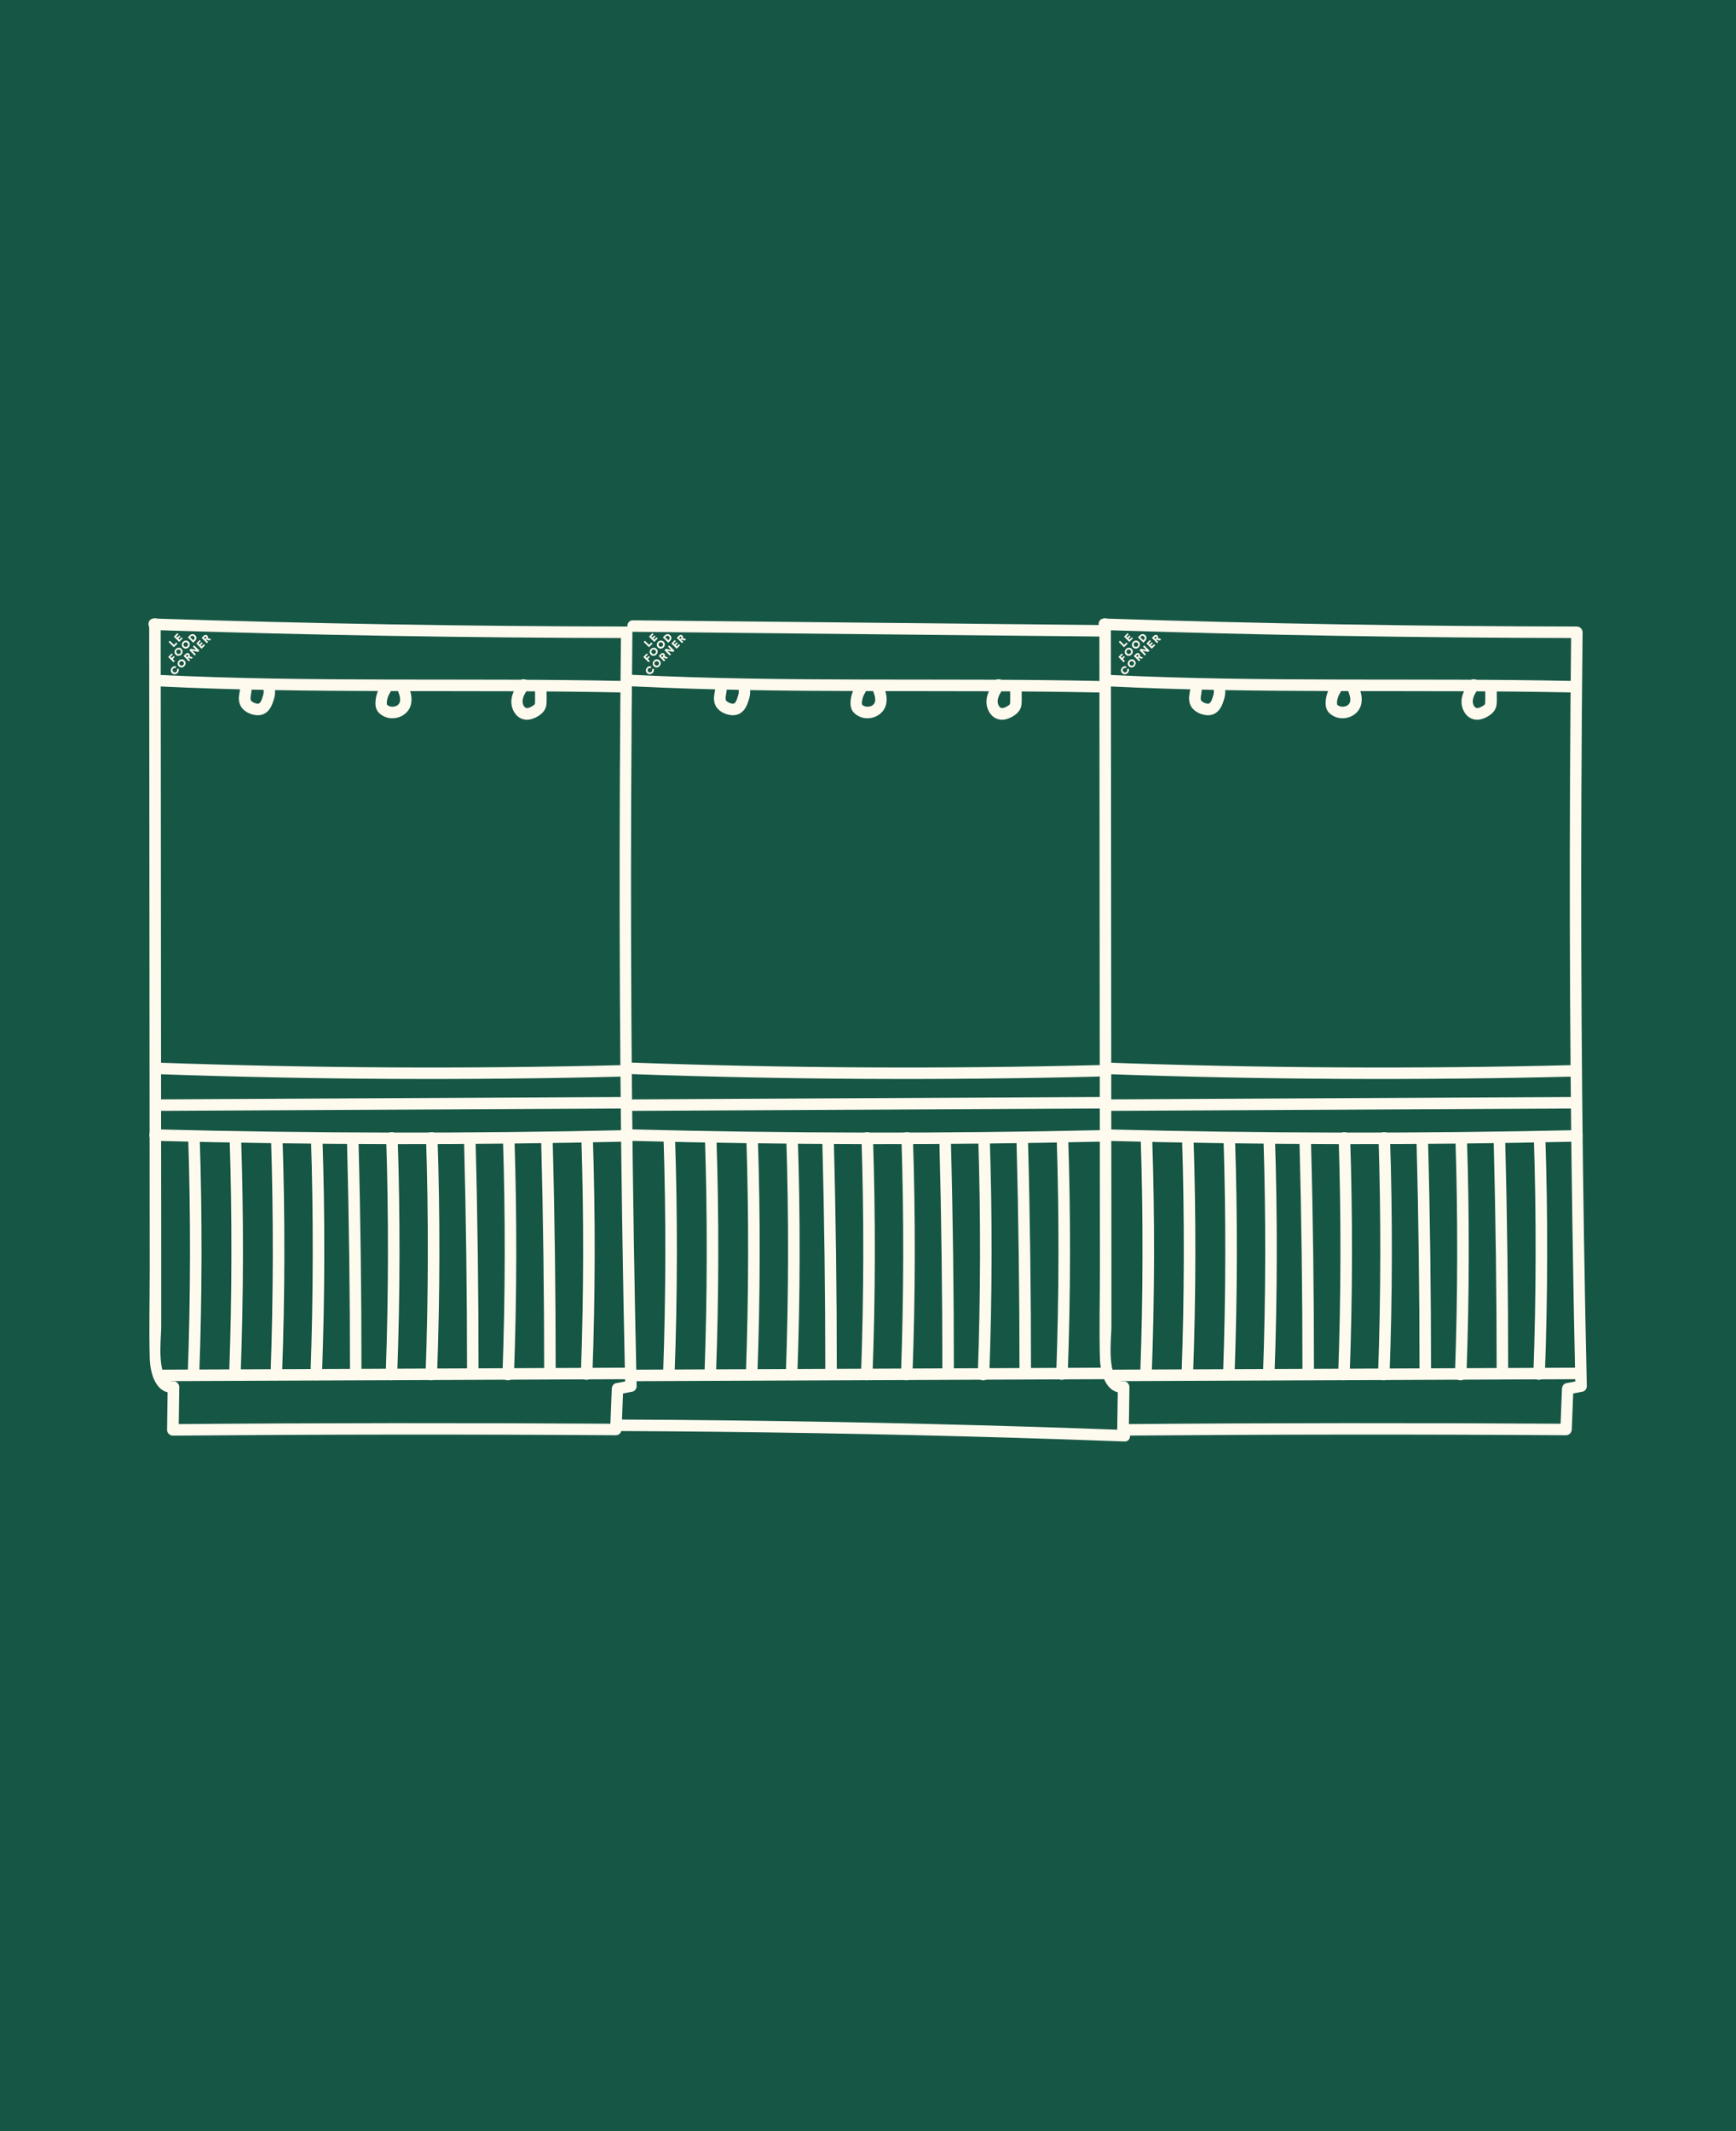 <svg id="Calque_1" data-name="Calque 1" xmlns="http://www.w3.org/2000/svg" viewBox="0 0 226.44 277.92">
  <defs>
    <style>
      .cls-1 {
        fill: #fffaee;
      }

      .cls-2 {
        fill: #165645;
      }
    </style>
  </defs>
  <rect class="cls-2" x="-4.7" y="-3.94" width="236.47" height="288.42"></rect>
  <g>
    <path class="cls-1" d="M20.1,82.16c20.54.67,41.09,1.01,61.65,1.04l-.75-.75c-.28,25.53-.23,51.07.15,76.6.11,7.24.24,14.47.4,21.71l.55-.72c-.58.11-1.16.22-1.75.33-.33.06-.54.41-.55.72l-.21,5.32.75-.75c-19.26-.12-38.52-.11-57.79.05l.75.75c.03-1.86.05-3.73.08-5.59,0-.39-.35-.78-.75-.75-2.33.15-1.6-5.76-1.6-7.01,0-3.32,0-6.65,0-9.97,0-6.65-.01-13.3-.02-19.95-.01-13.13-.02-26.26-.03-39.4,0-7.48-.01-14.96-.02-22.44,0-.97-1.5-.97-1.5,0,.02,28.01.04,56.02.07,84.03,0,3.9-.1,7.82,0,11.72.05,1.86.72,4.67,3.09,4.52l-.75-.75c-.03,1.86-.05,3.73-.08,5.59,0,.4.35.75.75.75,19.26-.16,38.52-.18,57.79-.05.42,0,.73-.35.75-.75l.21-5.32-.55.72c.58-.11,1.16-.22,1.75-.33.31-.06.56-.41.55-.72-.57-25.53-.81-51.07-.71-76.6.03-7.24.08-14.47.16-21.71,0-.41-.35-.75-.75-.75-20.55-.03-41.1-.37-61.65-1.04-.97-.03-.96,1.47,0,1.5h0Z"></path>
    <path class="cls-1" d="M20.53,89.5c20.24,1,40.51.38,60.76.8.97.02.97-1.48,0-1.5-20.25-.43-40.52.2-60.76-.8-.96-.05-.96,1.45,0,1.5h0Z"></path>
    <path class="cls-1" d="M31.34,89.48c0,.14,0,.28-.02.43,0,.1.02-.15,0-.05,0,.03-.01.07-.02.1-.01.08-.02.15-.04.23-.05.33-.12.68-.1,1.01.03.4.13.77.38,1.09.22.29.51.51.84.67.68.33,1.53.47,2.21.05.63-.39.91-1.09,1.12-1.77.23-.73.24-1.46-.04-2.18-.14-.37-.51-.66-.92-.52-.36.12-.67.53-.52.92.05.12.09.25.12.37.01.06.02.12.04.17.02.1-.01-.16,0-.06,0,.03,0,.06,0,.09,0,.11,0,.21,0,.32-.02.19.03-.13,0,0-.01.06-.02.12-.04.19-.06.26-.15.51-.24.76,0,.02-.02.05-.03.07-.04.09.06-.13.02-.04-.03.05-.05.1-.08.15s-.06.09-.09.14c-.04.07.04-.06.04-.06,0,0-.08.08-.08.09-.02.02-.03.03-.05.05-.09.09.02-.03.04-.03-.01,0-.21.1-.08.06.1-.03.02,0,0,0-.03,0-.06.02-.09.03-.03,0-.11.01,0,0,.13,0-.02,0-.05,0-.06,0-.12,0-.18,0-.1,0,.15.03.05,0-.02,0-.05,0-.08-.02-.06-.01-.12-.03-.17-.05-.03-.01-.06-.02-.1-.03-.1-.03.13.06.04.02-.11-.05-.21-.1-.31-.17-.03-.02-.05-.04-.08-.05-.07-.04.05.04.05.04-.02-.04-.11-.1-.14-.14-.1-.1.03.03.03.04,0,0-.05-.09-.05-.08-.07-.11.04.13,0,0-.02-.05-.02-.13-.05-.18,0,0,.01.17.01.08,0-.04,0-.08,0-.12,0-.03.02-.39.02-.39,0,0-.03.2,0,.05,0-.03.01-.07.02-.1.01-.07.02-.14.03-.2.05-.33.11-.67.1-1.01-.01-.39-.34-.77-.75-.75s-.76.33-.75.75h0Z"></path>
    <path class="cls-1" d="M49.64,89.47c-.43.65-.66,1.44-.67,2.22,0,.49.13.97.5,1.31.27.25.6.44.95.55,1.33.42,2.91-.34,3.2-1.75.18-.89-.07-1.76-.47-2.56-.18-.35-.7-.48-1.03-.27-.36.23-.46.65-.27,1.03.03.06.06.12.09.18,0,0,.04.08.04.09,0-.04-.06-.14-.02-.04.05.14.1.28.14.43.02.06.03.13.05.19,0,.03.01.06.02.1.03.13,0-.04,0-.05,0,.15.02.29.02.43,0,0-.01.08,0,.09-.03-.05.03-.16,0-.06-.01.06-.03.12-.04.18,0,.03-.02.06-.03.09-.03.12.01-.03.02-.05-.04.06-.07.13-.1.19-.01.02-.03.04-.04.06-.06.1.04-.06.05-.06-.04.03-.07.08-.1.11-.03.03-.08.06-.11.1.12-.13.11-.08.06-.05-.03.02-.06.04-.09.06-.04.03-.09.05-.13.07-.02.01-.05.02-.07.03,0,0,.18-.07.07-.03s-.22.07-.33.09c-.12.03.2-.02.01,0-.05,0-.1,0-.15,0s-.1,0-.15,0c-.02,0-.05,0-.08,0,.21,0,.12.02.05,0-.1-.02-.2-.05-.29-.08-.06-.02-.07-.06.07.03-.02-.01-.05-.02-.07-.03-.05-.03-.1-.05-.15-.09-.02-.02-.06-.05-.08-.06.02,0,.13.12.04.03-.02-.02-.04-.04-.07-.06-.08-.08.05.01.03.04,0,0-.05-.08-.05-.08.02.01.05.17.02.04,0-.02-.01-.09-.02-.1.03.05.02.15,0,.02,0-.08,0-.15,0-.23,0-.03,0-.24.02-.26-.02.01-.03.16,0,.05,0-.05.02-.1.03-.15.02-.08.03-.15.06-.22s.04-.15.07-.22c.01-.03.02-.06.04-.1.06-.15-.06.13,0,0,.08-.15.16-.3.25-.45.22-.33.08-.84-.27-1.03-.37-.2-.8-.08-1.03.27h0Z"></path>
    <path class="cls-1" d="M67.68,89c-.4.62-.81,1.28-.94,2.02s.03,1.51.53,2.13,1.28.84,2.02.63,1.56-.7,1.86-1.42c.18-.43.15-.94.15-1.4s0-.9-.03-1.35c-.01-.39-.33-.77-.75-.75s-.77.33-.75.75c.02.65.04,1.3.02,1.95,0,.06,0,.13-.01.19,0-.02.03-.12,0-.04,0,.02-.03.15,0,.06.02-.07-.04.06-.05.09-.04.08.03-.05.03-.04,0,.03-.08.08-.1.1-.01.01-.05.05-.06.06,0,0,.12-.08.04-.03-.06.03-.11.07-.17.11-.13.08-.26.14-.39.21,0,0-.11.05-.03.01s-.02,0-.03,0c-.06.02-.12.04-.19.05-.04.01-.14,0,.01,0-.03,0-.06,0-.1,0,0,0-.1,0-.1,0,0-.01.17.04.05,0-.03,0-.06-.02-.09-.02-.05-.01-.05-.04,0,0,.06.05.04.02,0,0-.02-.01-.04-.02-.06-.03s-.04-.03-.06-.04c-.12-.07.04.02.04.03,0,0-.11-.11-.12-.12-.12-.12.04.08-.02-.02-.03-.04-.05-.08-.08-.13-.02-.04-.04-.1-.07-.13.07.09.04.11.02.04-.01-.03-.02-.06-.03-.1-.01-.05-.03-.1-.04-.15,0,0-.02-.1-.02-.1,0,0,.01.16.01.07,0-.05,0-.1,0-.15,0-.04,0-.07,0-.11,0-.02.02-.15,0-.06s0-.01,0-.03c0-.04.02-.08.03-.13.02-.08.05-.17.07-.25.01-.03.02-.06.03-.09,0-.01.06-.14.02-.06-.04.09.02-.04.03-.06.02-.04.04-.08.06-.12.15-.3.34-.59.52-.87.21-.33.08-.84-.27-1.03-.37-.2-.8-.08-1.03.27h0Z"></path>
    <path class="cls-1" d="M20.58,140.07c20.23.72,40.48.82,60.72.32.96-.02.97-1.52,0-1.5-20.24.51-40.49.4-60.72-.32-.97-.03-.96,1.47,0,1.5h0Z"></path>
    <path class="cls-1" d="M20.7,144.86c20.24-.1,40.48-.21,60.72-.31.96,0,.97-1.51,0-1.5-20.24.1-40.48.21-60.72.31-.96,0-.97,1.51,0,1.5h0Z"></path>
    <path class="cls-1" d="M20.21,148.77c20.52.53,41.05.56,61.57.1.96-.02.97-1.52,0-1.5-20.52.46-41.05.43-61.57-.1-.97-.02-.97,1.48,0,1.5h0Z"></path>
    <path class="cls-1" d="M20.7,180.11c20.4-.09,40.81-.17,61.21-.26.96,0,.97-1.5,0-1.5-20.4.09-40.81.17-61.21.26-.96,0-.97,1.5,0,1.5h0Z"></path>
    <path class="cls-1" d="M24.55,148.36c.33,10.3.31,20.61-.06,30.91-.04.97,1.46.96,1.5,0,.38-10.3.4-20.61.06-30.91-.03-.96-1.53-.97-1.5,0h0Z"></path>
    <path class="cls-1" d="M45.26,148.73c.26,10.02.39,20.04.39,30.06,0,.97,1.5.97,1.5,0,0-10.02-.12-20.04-.39-30.06-.03-.96-1.53-.97-1.5,0h0Z"></path>
    <path class="cls-1" d="M50.37,148.36c.33,10.3.31,20.61-.06,30.91-.04.97,1.46.96,1.5,0,.38-10.3.4-20.61.06-30.91-.03-.96-1.53-.97-1.5,0h0Z"></path>
    <path class="cls-1" d="M55.57,148.36c.33,10.3.31,20.61-.06,30.91-.04.97,1.46.96,1.5,0,.38-10.3.4-20.61.06-30.91-.03-.96-1.53-.97-1.5,0h0Z"></path>
    <path class="cls-1" d="M60.53,148.73c.26,10.02.39,20.04.39,30.06,0,.97,1.5.97,1.5,0,0-10.02-.12-20.04-.39-30.06-.03-.96-1.53-.97-1.5,0h0Z"></path>
    <path class="cls-1" d="M65.6,148.36c.33,10.3.31,20.61-.06,30.91-.04.97,1.46.96,1.5,0,.38-10.3.4-20.61.06-30.91-.03-.96-1.53-.97-1.5,0h0Z"></path>
    <path class="cls-1" d="M70.59,148.73c.26,10.02.39,20.04.39,30.06,0,.97,1.5.97,1.5,0,0-10.02-.12-20.04-.39-30.06-.03-.96-1.53-.97-1.5,0h0Z"></path>
    <path class="cls-1" d="M75.83,148.3c.33,10.3.31,20.61-.06,30.91-.04.97,1.46.96,1.5,0,.38-10.3.4-20.61.06-30.91-.03-.96-1.53-.97-1.5,0h0Z"></path>
    <g>
      <path class="cls-1" d="M22.39,87.74s-.04-.05-.05-.08c-.1-.19-.08-.37.03-.54.07-.1.16-.18.28-.22.11-.04.22-.03.33.03,0,0,.01,0,.02.01-.03.07-.07.13-.1.19,0,0,0,0-.01,0-.1-.05-.19-.03-.27.03-.05.04-.08.08-.1.13-.04.12,0,.23.08.31.13.13.33.11.44-.04.07-.09.08-.18.03-.28.06-.04.13-.07.19-.11,0,0,0,.01.01.02.06.12.07.24.02.36-.08.2-.23.33-.44.37-.14.02-.26-.02-.37-.1,0,0-.01,0-.02-.01-.02-.02-.05-.05-.07-.07Z"></path>
      <path class="cls-1" d="M23.13,82.56l.15.15-.29.29.13.13.27-.27.14.14-.27.27.13.13.02-.02c.09-.09.17-.17.26-.26.01-.01.02-.01.03,0,.04.04.09.09.13.13l-.46.46-.02-.02c-.22-.22-.43-.43-.65-.65,0,0-.01-.01-.02-.02.15-.15.3-.3.46-.46Z"></path>
      <path class="cls-1" d="M22.15,83.55l.54.54.31-.31.15.15-.47.47-.02-.02c-.22-.22-.43-.43-.65-.65,0,0-.01-.01-.02-.02.05-.05.11-.11.16-.16Z"></path>
      <path class="cls-1" d="M25.11,84.88c.07.07.15.15.22.22s.15.15.22.22l-.16.16-.69-.69.02-.02c.05-.05.11-.11.16-.16.01-.01.02-.02.04-.01.21.05.42.09.63.14,0,0,.02,0,.03,0l-.42-.42.16-.16.69.69-.06.06s-.06.06-.09.09c-.01.01-.02.01-.04.01-.23-.05-.46-.1-.7-.15,0,0-.02,0-.02,0,0,0,0,0,0,0Z"></path>
      <path class="cls-1" d="M23.65,85.36c-.12.11-.26.17-.42.16-.2-.02-.34-.13-.42-.3-.08-.17-.06-.34.05-.5.07-.11.17-.18.3-.23.21-.07.41,0,.54.16.18.21.14.48-.01.66-.01.02-.03.03-.04.04ZM23.09,85.2c.15.16.35.1.45-.04.13-.18.01-.43-.21-.47-.12-.02-.25.05-.31.17-.06.11-.03.23.06.33Z"></path>
      <path class="cls-1" d="M24.03,86.89c-.11.11-.27.17-.47.13-.31-.07-.54-.45-.29-.8.1-.14.24-.23.41-.24.17-.01.31.06.41.18.19.22.15.51-.07.73ZM23.48,86.71c.11.11.26.12.39.03.1-.07.14-.2.11-.3-.03-.12-.15-.22-.27-.23-.12-.01-.24.06-.3.18-.05.11-.03.23.07.33Z"></path>
      <path class="cls-1" d="M24.58,84.44c-.11.1-.25.16-.42.14-.31-.03-.6-.41-.37-.78.1-.16.24-.25.43-.27.16-.01.3.05.41.17.2.22.16.53-.05.73ZM24.44,84.26c.12-.12.12-.29,0-.42-.12-.12-.29-.12-.42,0-.12.12-.12.3,0,.42.12.12.29.12.42,0Z"></path>
      <path class="cls-1" d="M25.19,83.8l-.69-.69s0,0,0,0c.1-.1.19-.2.3-.29.17-.15.39-.19.6-.03.12.09.2.21.22.36.01.12-.03.22-.09.32-.02.03-.05.06-.07.09-.08.08-.16.17-.25.25,0,0,0,0-.01.01ZM25.2,83.49s.09-.09.13-.14c.07-.08.08-.19.02-.28-.02-.03-.05-.07-.08-.09-.1-.09-.22-.1-.32-.03-.06.04-.1.09-.15.14,0,0,0,0,0,0l.4.4Z"></path>
      <path class="cls-1" d="M27.52,83.36c-.06.06-.11.11-.17.17,0,0-.02,0-.03,0-.12-.04-.23-.08-.35-.12-.02,0-.03,0-.04,0-.01.01-.03.03-.04.04l.26.26-.16.16-.69-.69s.01-.01.02-.02c.09-.09.17-.17.26-.26.06-.06.13-.1.21-.11.19-.03.4.18.31.4,0,0,0,.01,0,.02.14.04.28.09.42.13ZM26.77,83.33s.07-.07.1-.1c.01-.01.02-.02.03-.04.03-.05.02-.1-.02-.14-.04-.04-.09-.04-.14,0-.05.04-.09.08-.13.12l.17.17Z"></path>
      <path class="cls-1" d="M23.95,85.55s0-.01.01-.02c.09-.09.18-.18.26-.26.06-.06.12-.1.21-.11.19-.03.41.18.31.41,0,0,0,.01,0,.02.07.02.14.04.21.07.07.02.14.04.21.07l-.04.04s-.08.08-.12.13c-.01.01-.02.01-.04,0-.12-.04-.23-.08-.35-.12-.01,0-.02,0-.03,0-.01.01-.03.03-.04.04l.26.26-.16.16-.69-.69ZM24.41,85.69s.07-.07.1-.1c0,0,.02-.02.02-.03.03-.05.03-.11-.01-.15-.04-.04-.1-.05-.15,0-.03.03-.06.06-.09.09-.01.01-.02.02-.03.03l.17.17Z"></path>
      <path class="cls-1" d="M26.3,83.75l.14.14-.27.27.13.13.29-.29.15.15-.45.45c-.23-.23-.46-.46-.69-.69l.45-.45.14.14-.29.29.13.13.27-.27Z"></path>
      <path class="cls-1" d="M22.54,85.35l-.15.15-.15.15.15.15.26-.26.14.14-.26.26.26.26-.16.16c-.23-.23-.46-.46-.69-.69l.46-.46.15.15Z"></path>
    </g>
    <path class="cls-1" d="M82.5,89.5c20.24,1,40.51.38,60.76.8.97.02.97-1.48,0-1.5-20.25-.43-40.52.2-60.76-.8-.96-.05-.96,1.45,0,1.5h0Z"></path>
    <path class="cls-1" d="M93.31,89.48c0,.14,0,.28-.02.43,0,.1.02-.15,0-.05,0,.03-.01.07-.02.1-.01.08-.02.15-.04.23-.05.33-.12.68-.1,1.01.03.4.13.77.38,1.09.22.29.51.51.84.67.68.33,1.53.47,2.21.05.63-.39.91-1.09,1.12-1.77.23-.73.24-1.46-.04-2.18-.14-.37-.51-.66-.92-.52-.36.12-.67.53-.52.92.05.12.09.25.12.37.01.06.02.12.04.17.02.1-.01-.16,0-.06,0,.03,0,.06,0,.09,0,.11,0,.21,0,.32-.02.19.03-.13,0,0-.01.06-.02.12-.04.19-.06.26-.15.51-.24.76,0,.02-.02.05-.03.07-.04.09.06-.13.02-.04-.03.05-.05.1-.08.15s-.06.09-.09.14c-.04.07.04-.06.04-.06,0,0-.08.08-.08.09-.02.02-.03.03-.05.05-.09.09.02-.03.04-.03-.01,0-.21.1-.08.06.1-.03.02,0,0,0-.03,0-.06.02-.09.03-.03,0-.11.01,0,0,.13,0-.02,0-.05,0-.06,0-.12,0-.18,0-.1,0,.15.03.05,0-.02,0-.05,0-.08-.02-.06-.01-.12-.03-.17-.05-.03-.01-.06-.02-.1-.03-.1-.03.13.06.04.02-.11-.05-.21-.1-.31-.17-.03-.02-.05-.04-.08-.05-.07-.04.05.04.05.04-.02-.04-.11-.1-.14-.14-.1-.1.03.03.03.04,0,0-.05-.09-.05-.08-.07-.11.04.13,0,0-.02-.05-.02-.13-.05-.18,0,0,.01.17.01.08,0-.04,0-.08,0-.12,0-.03.02-.39.02-.39,0,0-.03.2,0,.05,0-.03.01-.07.02-.1.01-.07.02-.14.03-.2.05-.33.11-.67.1-1.01-.01-.39-.34-.77-.75-.75s-.76.33-.75.75h0Z"></path>
    <path class="cls-1" d="M111.61,89.47c-.43.65-.66,1.44-.67,2.22,0,.49.13.97.5,1.31.27.25.6.44.95.55,1.33.42,2.91-.34,3.2-1.75.18-.89-.07-1.76-.47-2.56-.18-.35-.7-.48-1.03-.27-.36.23-.46.65-.27,1.03.03.06.06.12.09.18,0,0,.04.08.04.09,0-.04-.06-.14-.02-.04.05.14.1.28.14.43.02.06.03.13.05.19,0,.03.01.06.02.1.03.13,0-.04,0-.05,0,.15.02.29.02.43,0,0-.01.08,0,.09-.03-.05.03-.16,0-.06-.01.06-.03.12-.04.18,0,.03-.02.06-.03.09-.03.12.01-.03.02-.05-.04.06-.07.13-.1.19-.01.02-.03.04-.04.06-.06.1.04-.06.05-.06-.04.03-.07.08-.1.11-.03.03-.08.06-.11.1.12-.13.11-.08.06-.05-.03.02-.06.04-.09.06-.04.03-.09.05-.13.07-.02.01-.05.02-.07.03,0,0,.18-.07.07-.03s-.22.07-.33.09c-.12.03.2-.02.01,0-.05,0-.1,0-.15,0s-.1,0-.15,0c-.02,0-.05,0-.08,0,.21,0,.12.02.05,0-.1-.02-.2-.05-.29-.08-.06-.02-.07-.06.07.03-.02-.01-.05-.02-.07-.03-.05-.03-.1-.05-.15-.09-.02-.02-.06-.05-.08-.06.02,0,.13.12.04.03-.02-.02-.04-.04-.07-.06-.08-.08.05.01.03.04,0,0-.05-.08-.05-.08.02.01.05.17.02.04,0-.02-.01-.09-.02-.1.03.05.02.15,0,.02,0-.08,0-.15,0-.23,0-.03,0-.24.02-.26-.02.01-.03.16,0,.05,0-.05.02-.1.03-.15.02-.08.03-.15.06-.22s.04-.15.07-.22c.01-.03.02-.06.04-.1.06-.15-.06.13,0,0,.08-.15.16-.3.25-.45.22-.33.08-.84-.27-1.03-.37-.2-.8-.08-1.03.27h0Z"></path>
    <path class="cls-1" d="M129.65,89c-.4.62-.81,1.28-.94,2.02s.03,1.51.53,2.13,1.28.84,2.02.63,1.56-.7,1.86-1.42c.18-.43.15-.94.15-1.4s0-.9-.03-1.35c-.01-.39-.33-.77-.75-.75s-.77.33-.75.75c.02.65.04,1.3.02,1.95,0,.06,0,.13-.01.19,0-.02.03-.12,0-.04,0,.02-.03.15,0,.06.02-.07-.04.06-.05.09-.04.08.03-.05.03-.04,0,.03-.08.08-.1.1-.01.01-.05.05-.06.06,0,0,.12-.08.04-.03-.06.03-.11.07-.17.11-.13.08-.26.14-.39.21,0,0-.11.05-.03.01s-.02,0-.03,0c-.06.02-.12.04-.19.05-.04.01-.14,0,.01,0-.03,0-.06,0-.1,0,0,0-.1,0-.1,0,0-.01.17.04.05,0-.03,0-.06-.02-.09-.02-.05-.01-.05-.04,0,0,.06.05.04.02,0,0-.02-.01-.04-.02-.06-.03s-.04-.03-.06-.04c-.12-.07.04.02.04.03,0,0-.11-.11-.12-.12-.12-.12.04.08-.02-.02-.03-.04-.05-.08-.08-.13-.02-.04-.04-.1-.07-.13.07.09.04.11.02.04-.01-.03-.02-.06-.03-.1-.01-.05-.03-.1-.04-.15,0,0-.02-.1-.02-.1,0,0,.01.16.01.07,0-.05,0-.1,0-.15,0-.04,0-.07,0-.11,0-.02.02-.15,0-.06s0-.01,0-.03c0-.04.02-.08.03-.13.02-.08.05-.17.07-.25.01-.03.02-.06.03-.09,0-.01.06-.14.02-.06-.04.09.02-.04.03-.06.02-.04.04-.08.06-.12.15-.3.34-.59.52-.87.21-.33.08-.84-.27-1.03-.37-.2-.8-.08-1.03.27h0Z"></path>
    <path class="cls-1" d="M82.55,140.07c20.23.72,40.48.82,60.72.32.96-.02.97-1.52,0-1.5-20.24.51-40.49.4-60.72-.32-.97-.03-.96,1.47,0,1.5h0Z"></path>
    <path class="cls-1" d="M82.67,144.86c20.24-.1,40.48-.21,60.72-.31.96,0,.97-1.51,0-1.5-20.24.1-40.48.21-60.72.31-.96,0-.97,1.51,0,1.5h0Z"></path>
    <path class="cls-1" d="M82.18,148.77c20.52.53,41.05.56,61.57.1.96-.02.97-1.52,0-1.5-20.52.46-41.05.43-61.57-.1-.97-.02-.97,1.48,0,1.5h0Z"></path>
    <path class="cls-1" d="M82.67,180.11c20.4-.09,40.81-.17,61.21-.26.96,0,.97-1.5,0-1.5-20.4.09-40.81.17-61.21.26-.96,0-.97,1.5,0,1.5h0Z"></path>
    <g>
      <path class="cls-1" d="M84.36,87.74s-.04-.05-.05-.08c-.1-.19-.08-.37.03-.54.07-.1.16-.18.28-.22.11-.04.22-.03.33.03,0,0,.01,0,.02.01-.03.07-.07.13-.1.19,0,0,0,0-.01,0-.1-.05-.19-.03-.27.03-.05.04-.08.08-.1.13-.04.12,0,.23.08.31.13.13.33.11.44-.04.07-.09.08-.18.03-.28.06-.04.13-.07.19-.11,0,0,0,.01.01.02.06.12.07.24.02.36-.08.2-.23.33-.44.37-.14.02-.26-.02-.37-.1,0,0-.01,0-.02-.01-.02-.02-.05-.05-.07-.07Z"></path>
      <path class="cls-1" d="M85.1,82.56l.15.15-.29.29.13.13.27-.27.14.14-.27.27.13.13.02-.02c.09-.09.17-.17.26-.26.01-.01.02-.01.03,0,.04.04.09.09.13.13l-.46.46-.02-.02c-.22-.22-.43-.43-.65-.65,0,0-.01-.01-.02-.02.15-.15.3-.3.46-.46Z"></path>
      <path class="cls-1" d="M84.12,83.55l.54.54.31-.31.15.15-.47.47-.02-.02c-.22-.22-.43-.43-.65-.65,0,0-.01-.01-.02-.02.05-.05.11-.11.16-.16Z"></path>
      <path class="cls-1" d="M87.08,84.88c.07.07.15.15.22.22s.15.15.22.22l-.16.16-.69-.69.02-.02c.05-.05.11-.11.16-.16.01-.01.02-.02.04-.01.21.05.42.09.63.14,0,0,.02,0,.03,0l-.42-.42.16-.16.69.69-.06.06s-.06.06-.09.09c-.01.01-.02.01-.04.01-.23-.05-.46-.1-.7-.15,0,0-.02,0-.02,0,0,0,0,0,0,0Z"></path>
      <path class="cls-1" d="M85.62,85.36c-.12.11-.26.17-.42.16-.2-.02-.34-.13-.42-.3-.08-.17-.06-.34.05-.5.07-.11.17-.18.3-.23.21-.07.41,0,.54.16.18.21.14.48-.01.66-.01.02-.03.03-.04.04ZM85.06,85.2c.15.16.35.1.45-.04.13-.18.01-.43-.21-.47-.12-.02-.25.05-.31.17-.06.11-.03.23.06.33Z"></path>
      <path class="cls-1" d="M86,86.89c-.11.11-.27.17-.47.13-.31-.07-.54-.45-.29-.8.1-.14.24-.23.41-.24.17-.01.31.06.41.18.19.22.15.51-.07.73ZM85.45,86.71c.11.11.26.12.39.03.1-.07.14-.2.11-.3-.03-.12-.15-.22-.27-.23-.12-.01-.24.06-.3.18-.05.11-.03.23.07.33Z"></path>
      <path class="cls-1" d="M86.54,84.44c-.11.1-.25.16-.42.14-.31-.03-.6-.41-.37-.78.1-.16.24-.25.43-.27.16-.01.3.05.41.17.2.22.16.53-.05.73ZM86.41,84.26c.12-.12.12-.29,0-.42-.12-.12-.29-.12-.42,0-.12.12-.12.3,0,.42.12.12.29.12.42,0Z"></path>
      <path class="cls-1" d="M87.15,83.8l-.69-.69s0,0,0,0c.1-.1.19-.2.3-.29.17-.15.39-.19.6-.03.12.09.2.21.22.36.01.12-.03.22-.09.32-.02.03-.05.06-.07.09-.08.08-.16.17-.25.25,0,0,0,0-.01.01ZM87.17,83.49s.09-.09.13-.14c.07-.08.08-.19.02-.28-.02-.03-.05-.07-.08-.09-.1-.09-.22-.1-.32-.03-.06.04-.1.09-.15.14,0,0,0,0,0,0l.4.4Z"></path>
      <path class="cls-1" d="M89.49,83.36c-.06.06-.11.11-.17.17,0,0-.02,0-.03,0-.12-.04-.23-.08-.35-.12-.02,0-.03,0-.04,0-.01.01-.03.03-.04.04l.26.26-.16.16-.69-.69s.01-.01.02-.02c.09-.09.17-.17.26-.26.06-.06.13-.1.21-.11.19-.03.4.18.31.4,0,0,0,.01,0,.02.14.04.28.09.42.13ZM88.74,83.33s.07-.07.1-.1c.01-.01.02-.02.03-.04.03-.05.02-.1-.02-.14-.04-.04-.09-.04-.14,0-.05.04-.09.08-.13.12l.17.17Z"></path>
      <path class="cls-1" d="M85.92,85.55s0-.01.01-.02c.09-.09.18-.18.26-.26.06-.06.12-.1.21-.11.19-.03.41.18.31.41,0,0,0,.01,0,.02.07.02.14.04.21.07.07.02.14.04.21.07l-.04.04s-.08.08-.12.13c-.01.01-.02.01-.04,0-.12-.04-.23-.08-.35-.12-.01,0-.02,0-.03,0-.01.01-.03.03-.04.04l.26.26-.16.16-.69-.69ZM86.38,85.69s.07-.07.1-.1c0,0,.02-.02.02-.03.03-.05.03-.11-.01-.15-.04-.04-.1-.05-.15,0-.03.03-.06.06-.09.09-.01.01-.02.02-.03.03l.17.17Z"></path>
      <path class="cls-1" d="M88.27,83.75l.14.14-.27.27.13.13.29-.29.15.15-.45.45c-.23-.23-.46-.46-.69-.69l.45-.45.14.14-.29.29.13.13.27-.27Z"></path>
      <path class="cls-1" d="M84.51,85.35l-.15.15-.15.15.15.15.26-.26.14.14-.26.26.26.26-.16.16-.69-.69.46-.46.15.15Z"></path>
    </g>
    <path class="cls-1" d="M144.04,82.16c20.54.67,41.09,1.01,61.65,1.04l-.75-.75c-.28,25.53-.23,51.07.15,76.6.11,7.24.24,14.47.4,21.71l.55-.72c-.58.11-1.16.22-1.75.33-.33.06-.54.41-.55.72l-.21,5.32.75-.75c-19.26-.12-38.52-.11-57.79.05l.75.75c.03-1.86.05-3.73.08-5.59,0-.39-.35-.78-.75-.75-2.33.15-1.6-5.76-1.6-7.01,0-3.32,0-6.65,0-9.97,0-6.65-.01-13.3-.02-19.95-.01-13.13-.02-26.26-.03-39.4,0-7.48-.01-14.96-.02-22.44,0-.97-1.5-.97-1.5,0,.02,28.01.04,56.02.07,84.03,0,3.9-.1,7.82,0,11.72.05,1.86.72,4.67,3.09,4.52l-.75-.75c-.03,1.86-.05,3.73-.08,5.59,0,.4.35.75.75.75,19.26-.16,38.52-.18,57.79-.05.42,0,.73-.35.75-.75l.21-5.32-.55.72c.58-.11,1.16-.22,1.75-.33.31-.06.56-.41.55-.72-.57-25.53-.81-51.07-.71-76.6.03-7.24.08-14.47.16-21.71,0-.41-.35-.75-.75-.75-20.55-.03-41.1-.37-61.65-1.04-.97-.03-.96,1.47,0,1.5h0Z"></path>
    <path class="cls-1" d="M144.47,89.5c20.24,1,40.51.38,60.76.8.97.02.97-1.48,0-1.5-20.25-.43-40.52.2-60.76-.8-.96-.05-.96,1.45,0,1.5h0Z"></path>
    <path class="cls-1" d="M155.28,89.48c0,.14,0,.28-.02.43,0,.1.02-.15,0-.05,0,.03-.01.07-.02.1-.01.08-.02.15-.04.23-.05.33-.12.68-.1,1.01.03.4.13.77.38,1.09.22.29.51.51.84.67.68.33,1.53.47,2.21.05.63-.39.91-1.09,1.12-1.77.23-.73.24-1.46-.04-2.18-.14-.37-.51-.66-.92-.52-.36.12-.67.53-.52.92.05.12.09.25.12.37.01.06.02.12.04.17.02.1-.01-.16,0-.06,0,.03,0,.06,0,.09,0,.11,0,.21,0,.32-.02.19.03-.13,0,0-.01.06-.02.12-.04.19-.06.26-.15.51-.24.76,0,.02-.02.05-.03.07-.04.09.06-.13.02-.04-.03.05-.05.1-.08.15s-.06.09-.09.14c-.04.07.04-.06.04-.06,0,0-.08.08-.08.09-.02.02-.03.03-.05.05-.09.09.02-.03.04-.03-.01,0-.21.1-.08.06.1-.03.02,0,0,0-.03,0-.06.02-.09.03-.03,0-.11.01,0,0,.13,0-.02,0-.05,0-.06,0-.12,0-.18,0-.1,0,.15.03.05,0-.02,0-.05,0-.08-.02-.06-.01-.12-.03-.17-.05-.03-.01-.06-.02-.1-.03-.1-.03.13.06.04.02-.11-.05-.21-.1-.31-.17-.03-.02-.05-.04-.08-.05-.07-.04.05.04.05.04-.02-.04-.11-.1-.14-.14-.1-.1.03.03.03.04,0,0-.05-.09-.05-.08-.07-.11.04.13,0,0-.02-.05-.02-.13-.05-.18,0,0,.01.17.01.08,0-.04,0-.08,0-.12,0-.03.02-.39.02-.39,0,0-.03.2,0,.05,0-.03.01-.07.02-.1.01-.07.02-.14.03-.2.05-.33.11-.67.1-1.01-.01-.39-.34-.77-.75-.75s-.76.33-.75.75h0Z"></path>
    <path class="cls-1" d="M173.58,89.47c-.43.65-.66,1.44-.67,2.22,0,.49.13.97.5,1.31.27.25.6.44.95.55,1.33.42,2.91-.34,3.2-1.75.18-.89-.07-1.76-.47-2.56-.18-.35-.7-.48-1.03-.27-.36.23-.46.65-.27,1.03.03.06.06.12.09.18,0,0,.04.08.04.09,0-.04-.06-.14-.02-.04.05.14.1.28.14.43.02.06.03.13.05.19,0,.03.01.06.02.1.03.13,0-.04,0-.05,0,.15.02.29.02.43,0,0-.01.08,0,.09-.03-.05.03-.16,0-.06-.01.06-.03.12-.04.18,0,.03-.02.06-.03.09-.03.12.01-.03.02-.05-.04.06-.07.13-.1.19-.01.02-.03.04-.04.06-.06.1.04-.06.05-.06-.04.03-.07.08-.1.11-.03.03-.08.06-.11.1.12-.13.11-.08.06-.05-.03.02-.06.04-.09.06-.04.03-.09.05-.13.07-.02.01-.05.02-.07.03,0,0,.18-.07.07-.03s-.22.07-.33.09c-.12.03.2-.02.01,0-.05,0-.1,0-.15,0s-.1,0-.15,0c-.02,0-.05,0-.08,0,.21,0,.12.02.05,0-.1-.02-.2-.05-.29-.08-.06-.02-.07-.06.07.03-.02-.01-.05-.02-.07-.03-.05-.03-.1-.05-.15-.09-.02-.02-.06-.05-.08-.06.02,0,.13.12.04.03-.02-.02-.04-.04-.07-.06-.08-.08.05.01.03.04,0,0-.05-.08-.05-.08.02.01.05.17.02.04,0-.02-.01-.09-.02-.1.03.05.02.15,0,.02,0-.08,0-.15,0-.23,0-.03,0-.24.02-.26-.02.01-.03.16,0,.05,0-.05.02-.1.03-.15.02-.08.03-.15.06-.22s.04-.15.07-.22c.01-.03.02-.06.04-.1.06-.15-.06.13,0,0,.08-.15.16-.3.25-.45.22-.33.08-.84-.27-1.03-.37-.2-.8-.08-1.03.27h0Z"></path>
    <path class="cls-1" d="M191.62,89c-.4.62-.81,1.28-.94,2.02s.03,1.51.53,2.13,1.28.84,2.02.63,1.56-.7,1.86-1.42c.18-.43.15-.94.15-1.4s0-.9-.03-1.35c-.01-.39-.33-.77-.75-.75s-.77.33-.75.75c.02.65.04,1.3.02,1.95,0,.06,0,.13-.01.19,0-.02.03-.12,0-.04,0,.02-.03.15,0,.06.02-.07-.04.06-.05.09-.04.08.03-.05.03-.04,0,.03-.08.08-.1.1-.01.01-.05.05-.06.06,0,0,.12-.08.04-.03-.06.03-.11.07-.17.11-.13.08-.26.14-.39.21,0,0-.11.05-.03.01s-.02,0-.03,0c-.06.02-.12.04-.19.05-.04.01-.14,0,.01,0-.03,0-.06,0-.1,0,0,0-.1,0-.1,0,0-.01.17.04.05,0-.03,0-.06-.02-.09-.02-.05-.01-.05-.04,0,0,.06.05.04.02,0,0-.02-.01-.04-.02-.06-.03s-.04-.03-.06-.04c-.12-.07.04.02.04.03,0,0-.11-.11-.12-.12-.12-.12.04.08-.02-.02-.03-.04-.05-.08-.08-.13-.02-.04-.04-.1-.07-.13.07.09.04.11.02.04-.01-.03-.02-.06-.03-.1-.01-.05-.03-.1-.04-.15,0,0-.02-.1-.02-.1,0,0,.01.16.01.07,0-.05,0-.1,0-.15,0-.04,0-.07,0-.11,0-.02.02-.15,0-.06s0-.01,0-.03c0-.04.02-.08.03-.13.02-.08.05-.17.07-.25.01-.03.02-.06.03-.09,0-.01.06-.14.02-.06-.04.09.02-.04.03-.06.02-.04.04-.08.06-.12.15-.3.34-.59.52-.87.21-.33.08-.84-.27-1.03-.37-.2-.8-.08-1.03.27h0Z"></path>
    <path class="cls-1" d="M144.52,140.07c20.23.72,40.48.82,60.72.32.96-.02.97-1.52,0-1.5-20.24.51-40.49.4-60.72-.32-.97-.03-.96,1.47,0,1.5h0Z"></path>
    <path class="cls-1" d="M144.64,144.86c20.24-.1,40.48-.21,60.72-.31.96,0,.97-1.51,0-1.5-20.24.1-40.48.21-60.72.31-.96,0-.97,1.51,0,1.5h0Z"></path>
    <path class="cls-1" d="M144.15,148.77c20.52.53,41.05.56,61.57.1.96-.02.97-1.52,0-1.5-20.52.46-41.05.43-61.57-.1-.97-.02-.97,1.48,0,1.5h0Z"></path>
    <path class="cls-1" d="M144.64,180.11c20.4-.09,40.81-.17,61.21-.26.96,0,.97-1.5,0-1.5-20.4.09-40.81.17-61.21.26-.96,0-.97,1.5,0,1.5h0Z"></path>
    <g>
      <path class="cls-1" d="M146.33,87.74s-.04-.05-.05-.08c-.1-.19-.08-.37.03-.54.07-.1.16-.18.28-.22.11-.04.22-.03.33.03,0,0,.01,0,.02.01-.03.07-.07.13-.1.19,0,0,0,0-.01,0-.1-.05-.19-.03-.27.03-.05.04-.08.08-.1.13-.04.12,0,.23.08.31.13.13.33.11.44-.04.07-.09.08-.18.03-.28.06-.04.13-.07.19-.11,0,0,0,.01.01.02.06.12.07.24.02.36-.08.2-.23.33-.44.37-.14.02-.26-.02-.37-.1,0,0-.01,0-.02-.01-.02-.02-.05-.05-.07-.07Z"></path>
      <path class="cls-1" d="M147.07,82.56l.15.15-.29.29.13.13.27-.27.14.14-.27.27.13.13.02-.02c.09-.09.17-.17.26-.26.01-.01.02-.01.03,0,.04.04.09.09.13.13l-.46.46-.02-.02c-.22-.22-.43-.43-.65-.65,0,0-.01-.01-.02-.02.15-.15.3-.3.46-.46Z"></path>
      <path class="cls-1" d="M146.09,83.55l.54.54.31-.31.15.15-.47.47-.02-.02c-.22-.22-.43-.43-.65-.65,0,0-.01-.01-.02-.02.05-.05.11-.11.16-.16Z"></path>
      <path class="cls-1" d="M149.04,84.88c.07.07.15.15.22.22s.15.15.22.22l-.16.16-.69-.69.02-.02c.05-.05.11-.11.16-.16.01-.01.02-.02.04-.01.21.05.42.09.63.14,0,0,.02,0,.03,0l-.42-.42.16-.16.69.69-.06.06s-.06.06-.09.09c-.01.01-.02.01-.04.01-.23-.05-.46-.1-.7-.15,0,0-.02,0-.02,0,0,0,0,0,0,0Z"></path>
      <path class="cls-1" d="M147.59,85.36c-.12.11-.26.17-.42.16-.2-.02-.34-.13-.42-.3-.08-.17-.06-.34.05-.5.07-.11.17-.18.3-.23.21-.07.41,0,.54.16.18.21.14.48-.01.66-.01.02-.03.03-.04.04ZM147.03,85.2c.15.16.35.1.45-.04.13-.18.01-.43-.21-.47-.12-.02-.25.05-.31.17-.06.11-.03.23.06.33Z"></path>
      <path class="cls-1" d="M147.96,86.89c-.11.11-.27.17-.47.13-.31-.07-.54-.45-.29-.8.1-.14.24-.23.41-.24.17-.01.31.06.41.18.19.22.15.51-.07.73ZM147.42,86.71c.11.11.26.12.39.03.1-.07.14-.2.11-.3-.03-.12-.15-.22-.27-.23-.12-.01-.24.06-.3.18-.05.11-.03.23.07.33Z"></path>
      <path class="cls-1" d="M148.51,84.44c-.11.1-.25.16-.42.14-.31-.03-.6-.41-.37-.78.1-.16.24-.25.43-.27.16-.01.3.05.41.17.2.22.16.53-.05.73ZM148.38,84.26c.12-.12.12-.29,0-.42-.12-.12-.29-.12-.42,0-.12.12-.12.3,0,.42.12.12.29.12.42,0Z"></path>
      <path class="cls-1" d="M149.12,83.8c-.23-.23-.46-.46-.69-.69,0,0,0,0,0,0,.1-.1.19-.2.3-.29.17-.15.39-.19.6-.03.12.09.2.21.22.36.01.12-.03.22-.09.32-.02.03-.05.06-.07.09-.08.08-.16.17-.25.25,0,0,0,0-.01.01ZM149.13,83.49s.09-.09.13-.14c.07-.08.08-.19.02-.28-.02-.03-.05-.07-.08-.09-.1-.09-.22-.1-.32-.03-.06.04-.1.09-.15.14,0,0,0,0,0,0l.4.4Z"></path>
      <path class="cls-1" d="M151.46,83.36c-.06.06-.11.11-.17.17,0,0-.02,0-.03,0-.12-.04-.23-.08-.35-.12-.02,0-.03,0-.04,0-.01.01-.03.03-.04.04l.26.26-.16.16-.69-.69s.01-.01.02-.02c.09-.09.17-.17.26-.26.06-.06.13-.1.21-.11.19-.03.4.18.31.4,0,0,0,.01,0,.02.14.04.28.09.42.13ZM150.71,83.33s.07-.07.1-.1c.01-.01.02-.02.03-.04.03-.05.02-.1-.02-.14-.04-.04-.09-.04-.14,0-.05.04-.09.08-.13.12l.17.17Z"></path>
      <path class="cls-1" d="M147.89,85.55s0-.01.01-.02c.09-.09.18-.18.26-.26.06-.06.12-.1.21-.11.19-.03.41.18.31.41,0,0,0,.01,0,.02.07.02.14.04.21.07.07.02.14.04.21.07l-.04.04s-.08.08-.12.13c-.01.01-.02.01-.04,0-.12-.04-.23-.08-.35-.12-.01,0-.02,0-.03,0-.01.01-.03.03-.04.04l.26.26-.16.16c-.23-.23-.46-.46-.69-.69ZM148.35,85.69s.07-.07.1-.1c0,0,.02-.02.02-.03.03-.05.03-.11-.01-.15-.04-.04-.1-.05-.15,0-.03.03-.06.06-.09.09-.01.01-.02.02-.03.03l.17.17Z"></path>
      <path class="cls-1" d="M150.24,83.75l.14.14-.27.27.13.13.29-.29.15.15-.45.45-.69-.69.45-.45.14.14-.29.29.13.13.27-.27Z"></path>
      <path class="cls-1" d="M146.48,85.35l-.15.15-.15.15.15.15.26-.26.14.14-.26.26.26.26-.16.16-.69-.69.46-.46.15.15Z"></path>
    </g>
    <path class="cls-1" d="M82.56,82.39c20.38.21,40.75.41,61.13.62.97,0,.97-1.49,0-1.5-20.38-.21-40.75-.41-61.13-.62-.97,0-.97,1.49,0,1.5h0Z"></path>
    <path class="cls-1" d="M80.81,186.61c17.05.08,34.1.37,51.15.87,4.91.15,9.81.31,14.72.49.97.04.96-1.46,0-1.5-17.04-.63-34.09-1.04-51.14-1.24-4.91-.06-9.82-.1-14.72-.12-.97,0-.97,1.5,0,1.5h0Z"></path>
    <path class="cls-1" d="M29.95,148.36c.33,10.3.31,20.61-.06,30.91-.04.97,1.46.96,1.5,0,.38-10.3.4-20.61.06-30.91-.03-.96-1.53-.97-1.5,0h0Z"></path>
    <path class="cls-1" d="M35.35,148.36c.33,10.3.31,20.61-.06,30.91-.04.97,1.46.96,1.5,0,.38-10.3.4-20.61.06-30.91-.03-.96-1.53-.97-1.5,0h0Z"></path>
    <path class="cls-1" d="M40.56,148.36c.33,10.3.31,20.61-.06,30.91-.04.97,1.46.96,1.5,0,.38-10.3.4-20.61.06-30.91-.03-.96-1.53-.97-1.5,0h0Z"></path>
    <path class="cls-1" d="M86.55,148.36c.33,10.3.31,20.61-.06,30.91-.04.97,1.46.96,1.5,0,.38-10.3.4-20.61.06-30.91-.03-.96-1.53-.97-1.5,0h0Z"></path>
    <path class="cls-1" d="M107.26,148.73c.26,10.02.39,20.04.39,30.06,0,.97,1.5.97,1.5,0,0-10.02-.12-20.04-.39-30.06-.03-.96-1.53-.97-1.5,0h0Z"></path>
    <path class="cls-1" d="M112.37,148.36c.33,10.3.31,20.61-.06,30.91-.04.97,1.46.96,1.5,0,.38-10.3.4-20.61.06-30.91-.03-.96-1.53-.97-1.5,0h0Z"></path>
    <path class="cls-1" d="M117.58,148.36c.33,10.3.31,20.61-.06,30.91-.04.97,1.46.96,1.5,0,.38-10.3.4-20.61.06-30.91-.03-.96-1.53-.97-1.5,0h0Z"></path>
    <path class="cls-1" d="M122.53,148.73c.26,10.02.39,20.04.39,30.06,0,.97,1.5.97,1.5,0,0-10.02-.12-20.04-.39-30.06-.03-.96-1.53-.97-1.5,0h0Z"></path>
    <path class="cls-1" d="M127.6,148.36c.33,10.3.31,20.61-.06,30.91-.04.97,1.46.96,1.5,0,.38-10.3.4-20.61.06-30.91-.03-.96-1.53-.97-1.5,0h0Z"></path>
    <path class="cls-1" d="M132.59,148.73c.26,10.02.39,20.04.39,30.06,0,.97,1.5.97,1.5,0,0-10.02-.12-20.04-.39-30.06-.03-.96-1.53-.97-1.5,0h0Z"></path>
    <path class="cls-1" d="M137.83,148.3c.33,10.3.31,20.61-.06,30.91-.04.97,1.46.96,1.5,0,.38-10.3.4-20.61.06-30.91-.03-.96-1.53-.97-1.5,0h0Z"></path>
    <path class="cls-1" d="M91.95,148.36c.33,10.3.31,20.61-.06,30.91-.04.97,1.46.96,1.5,0,.38-10.3.4-20.61.06-30.91-.03-.96-1.53-.97-1.5,0h0Z"></path>
    <path class="cls-1" d="M97.35,148.36c.33,10.3.31,20.61-.06,30.91-.04.97,1.46.96,1.5,0,.38-10.3.4-20.61.06-30.91-.03-.96-1.53-.97-1.5,0h0Z"></path>
    <path class="cls-1" d="M102.56,148.36c.33,10.3.31,20.61-.06,30.91-.04.97,1.46.96,1.5,0,.38-10.3.4-20.61.06-30.91-.03-.96-1.53-.97-1.5,0h0Z"></path>
    <path class="cls-1" d="M148.79,148.36c.33,10.3.31,20.61-.06,30.91-.04.97,1.46.96,1.5,0,.38-10.3.4-20.61.06-30.91-.03-.96-1.53-.97-1.5,0h0Z"></path>
    <path class="cls-1" d="M169.5,148.73c.26,10.02.39,20.04.39,30.06,0,.97,1.5.97,1.5,0,0-10.02-.12-20.04-.39-30.06-.03-.96-1.53-.97-1.5,0h0Z"></path>
    <path class="cls-1" d="M174.61,148.36c.33,10.3.31,20.61-.06,30.91-.04.97,1.46.96,1.5,0,.38-10.3.4-20.61.06-30.91-.03-.96-1.53-.97-1.5,0h0Z"></path>
    <path class="cls-1" d="M179.81,148.36c.33,10.3.31,20.61-.06,30.91-.04.97,1.46.96,1.5,0,.38-10.3.4-20.61.06-30.91-.03-.96-1.53-.97-1.5,0h0Z"></path>
    <path class="cls-1" d="M184.77,148.73c.26,10.02.39,20.04.39,30.06,0,.97,1.5.97,1.5,0,0-10.02-.12-20.04-.39-30.06-.03-.96-1.53-.97-1.5,0h0Z"></path>
    <path class="cls-1" d="M189.84,148.36c.33,10.3.31,20.61-.06,30.91-.04.97,1.46.96,1.5,0,.38-10.3.4-20.61.06-30.91-.03-.96-1.53-.97-1.5,0h0Z"></path>
    <path class="cls-1" d="M194.83,148.73c.26,10.02.39,20.04.39,30.06,0,.97,1.5.97,1.5,0,0-10.02-.12-20.04-.39-30.06-.03-.96-1.53-.97-1.5,0h0Z"></path>
    <path class="cls-1" d="M200.07,148.3c.33,10.3.31,20.61-.06,30.91-.04.97,1.46.96,1.5,0,.38-10.3.4-20.61.06-30.91-.03-.96-1.53-.97-1.5,0h0Z"></path>
    <path class="cls-1" d="M154.18,148.36c.33,10.3.31,20.61-.06,30.91-.04.97,1.46.96,1.5,0,.38-10.3.4-20.61.06-30.91-.03-.96-1.53-.97-1.5,0h0Z"></path>
    <path class="cls-1" d="M159.59,148.36c.33,10.3.31,20.61-.06,30.91-.04.97,1.46.96,1.5,0,.38-10.3.4-20.61.06-30.91-.03-.96-1.53-.97-1.5,0h0Z"></path>
    <path class="cls-1" d="M164.8,148.36c.33,10.3.31,20.61-.06,30.91-.04.97,1.46.96,1.5,0,.38-10.3.4-20.61.06-30.91-.03-.96-1.53-.97-1.5,0h0Z"></path>
  </g>
</svg>